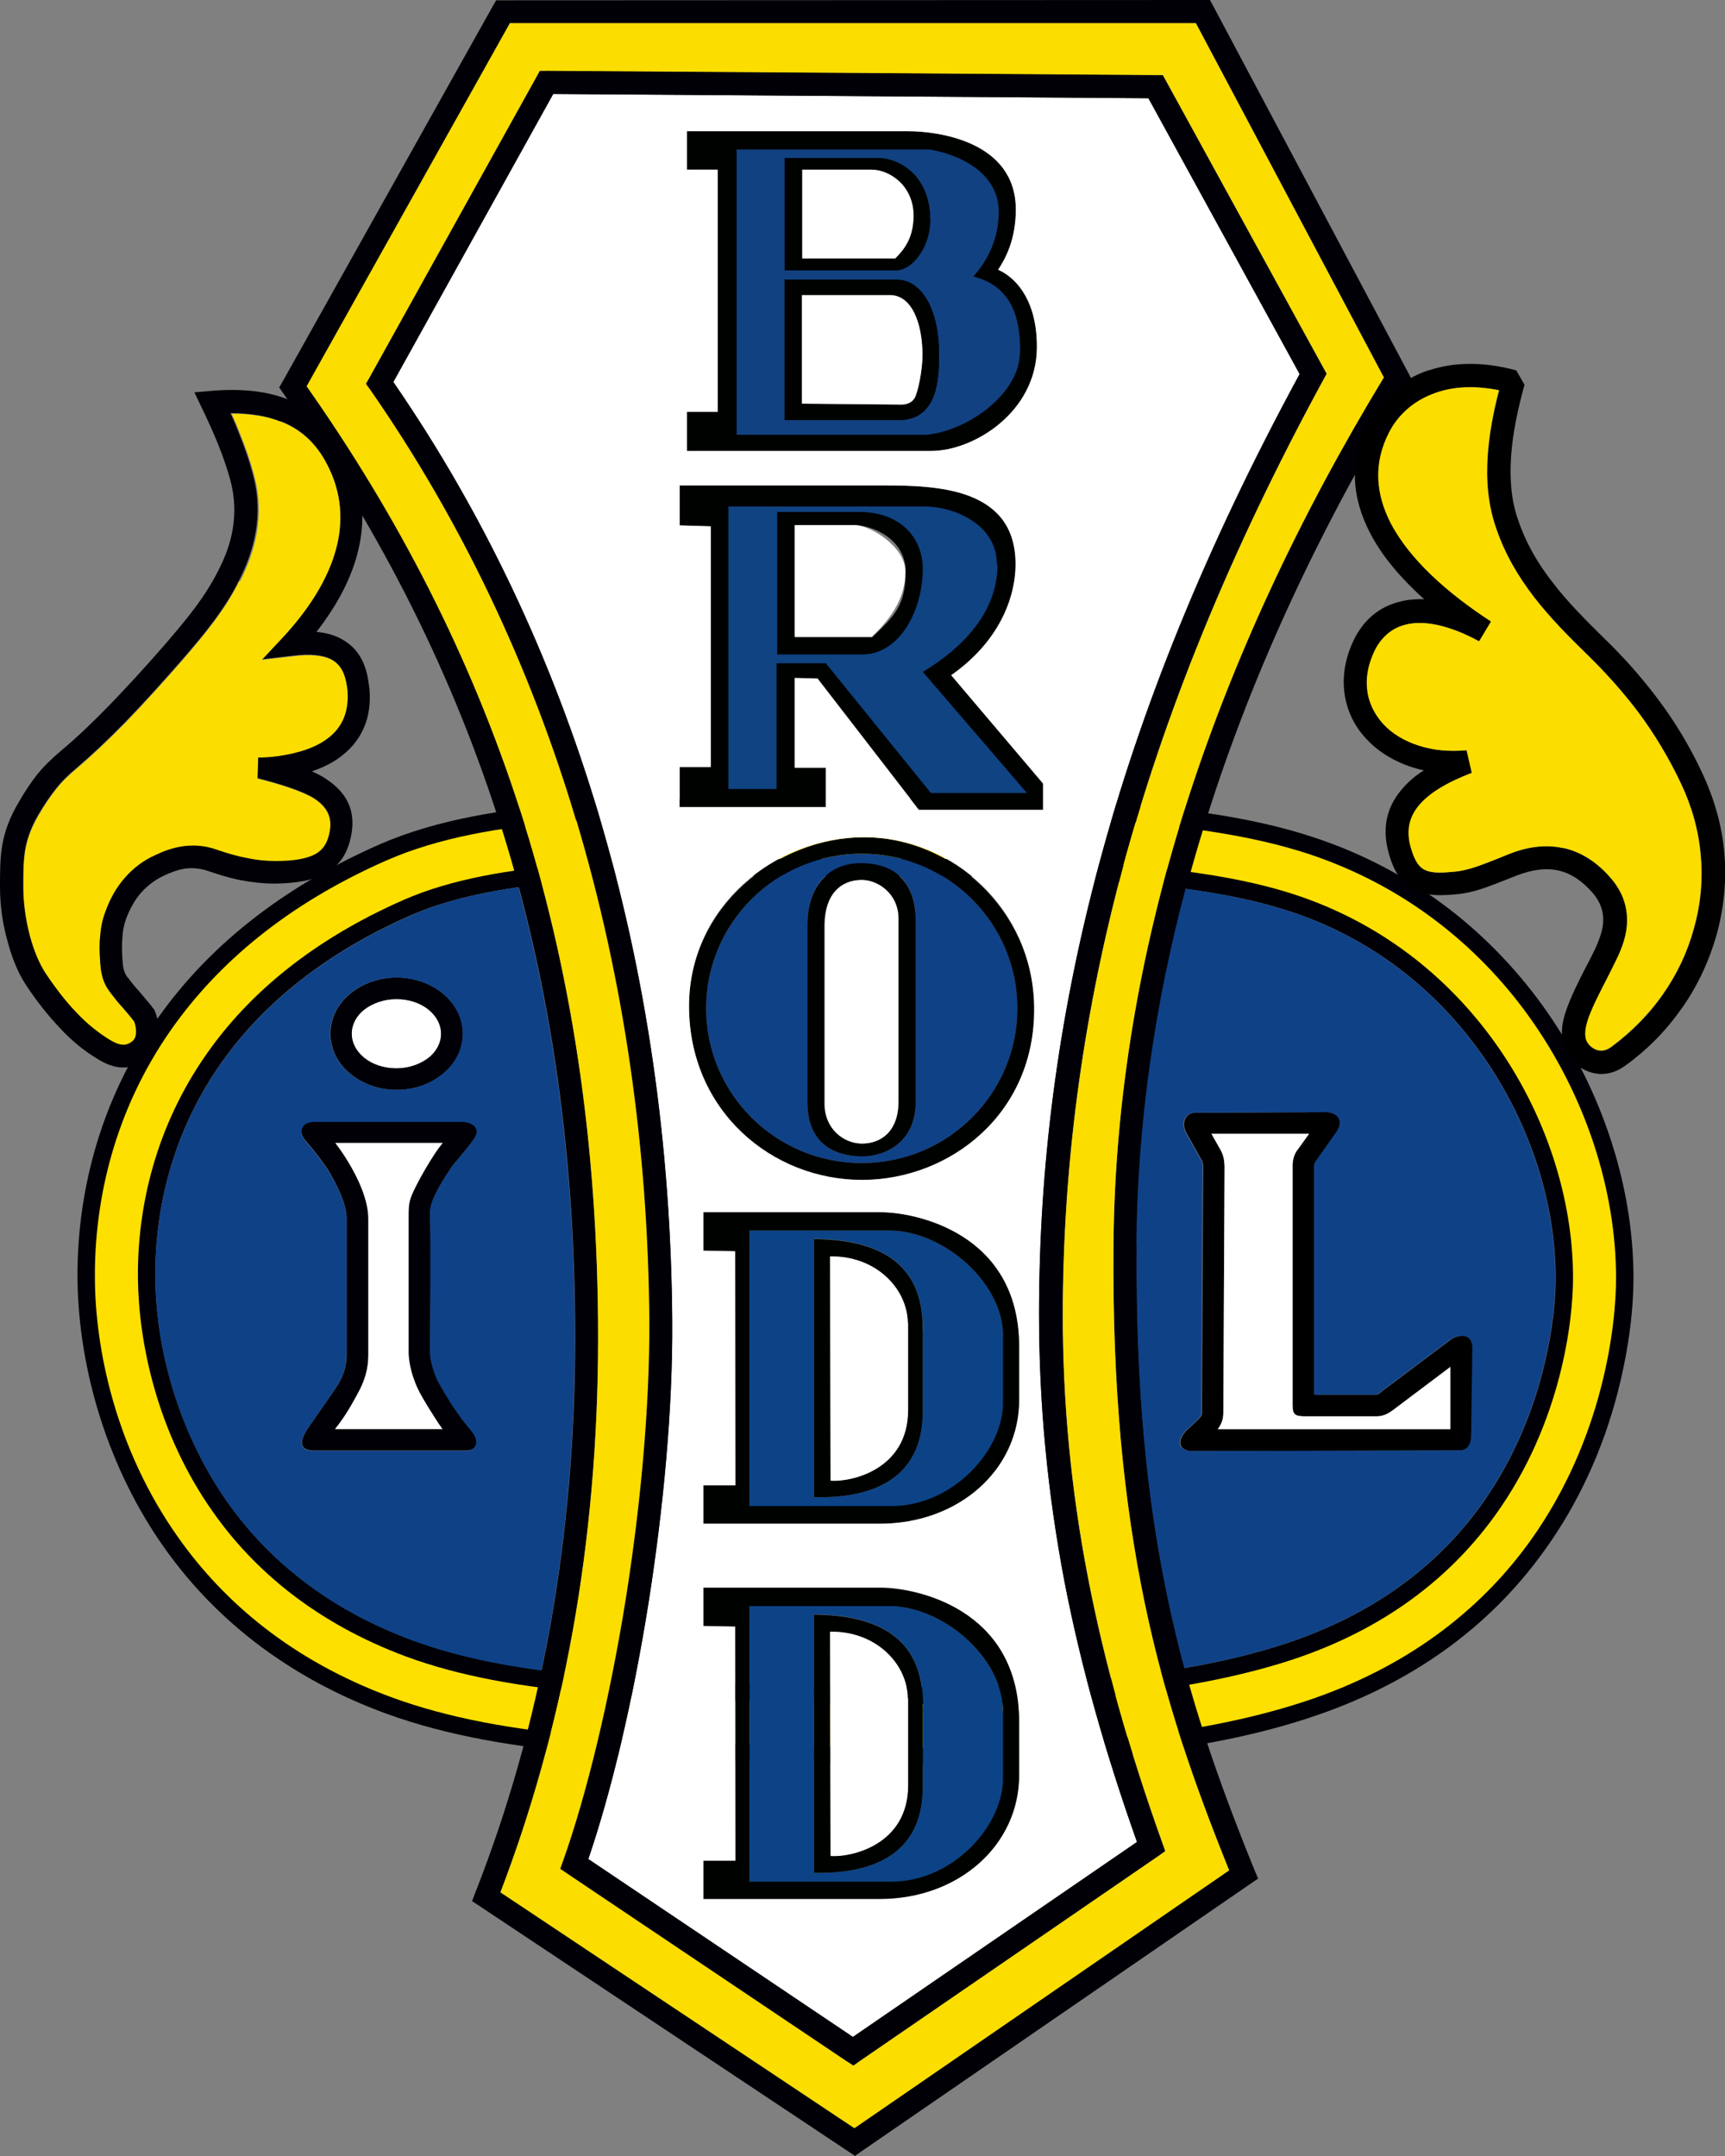 <?xml version="1.0" encoding="UTF-8"?> <svg xmlns="http://www.w3.org/2000/svg" xmlns:svg="http://www.w3.org/2000/svg" version="1.1" viewBox="0 0 565.3 706.7"><rect x="0" y="0" width="565.3" height="706.7" fill="#808080" stroke="none"/><defs><style> .cls-1, .cls-2 { fill: none; } .cls-3 { fill: #000006; } .cls-3, .cls-4, .cls-5, .cls-6, .cls-7, .cls-8, .cls-9, .cls-10, .cls-11, .cls-12 { fill-rule: evenodd; } .cls-4 { fill: #fff; } .cls-5 { fill: #0b4386; } .cls-6 { fill: #000200; } .cls-7 { fill: #fbdd00; } .cls-2, .cls-12 { stroke: #000; stroke-width: .6px; } .cls-8 { fill: #0f4187; } .cls-10 { fill: #fee000; } .cls-11 { fill: #114180; } .cls-12 { fill: #0f4382; } </style></defs><g><g id="svgRoot"><g><g id="rootGroup"><g id="Layer1000"><g id="Layer1001"><path class="cls-3" d="M263.1,261.7c6.5,0,13,0,19.5,0,26.8,0,53.8-.1,80.5,1.6,22.3,1.4,46.3,4.1,67.6,11.2,30.3,10,56,29.1,74.7,54.9,18.5,25.6,29.9,57.7,29.9,89.4,0,12.4-2.1,25.7-5.2,37.7-4.8,18.5-12.8,36.2-24,51.7-18.4,25.7-43.8,43.2-73.5,53.6-20.2,7.1-42.1,11-63.3,13.3-27.2,3-54.9,3.7-82.2,3.1-3.6,0-7.2-.2-10.8-.2-28-.6-56.4-.9-84.4-3.4-22.2-2-44.7-5.4-65.7-13.1-29.3-10.8-54.3-28.7-72.4-54.3-17.8-25.1-28.1-57.3-28.4-88.2-.2-30.4,8.6-60.1,26.1-85,18.3-26.1,44.1-44.6,73-57.3,19-8.3,41-11.5,61.5-13.2,25.5-2,51.5-1.8,77-1.8ZM282.7,287.1c-6.5,0-13,0-19.6,0-24.5,0-49.3-.2-73.7,1.6-17.9,1.4-38,4-54.6,11.2-24.6,10.8-46.8,26.4-62.4,48.6-14.5,20.6-21.7,45-21.5,70.2.2,25.7,8.9,52.7,23.7,73.7,15.1,21.3,36,36.1,60.4,45.1,19.1,7,40,10,60.2,11.8,27,2.3,54.5,2.7,81.6,3.2,3.6,0,7.2.1,10.8.2,26.2.6,52.8,0,78.9-3,19.3-2.1,39.4-5.6,57.7-12,24.7-8.7,45.9-23.1,61.2-44.4,9.3-13,16-27.8,20-43.2,2.6-9.9,4.4-21,4.4-31.3,0-26.4-9.6-53.2-25.1-74.5-15.5-21.4-36.8-37.4-62-45.6-19.1-6.3-41.2-8.6-61.2-9.9-26.2-1.7-52.6-1.7-78.9-1.6Z"></path></g><path class="cls-10" d="M282.7,281.5c-6.6,0-13.1,0-19.5,0-54.2,0-100,0-130.6,13.3-30.4,13.3-51.2,31.1-64.8,50.5-16.8,23.9-22.8,50.3-22.6,73.5.2,20.7,6,50.5,24.7,76.9,13.4,19,33.6,36.2,63.1,47.2,35.5,13.1,81.2,14.1,143.6,15.3,3.6,0,7.2.1,10.8.2,28.1.6,55.1-.3,79.6-3,22.2-2.5,42.3-6.5,59-12.3,30.4-10.6,50.6-27.9,64-46.5,21.8-30.3,25.5-64,25.5-77.8,0-25.9-8.9-54.1-26.1-77.8-15.3-21.1-37-38.5-64.8-47.7-17.2-5.7-38.7-8.7-62.6-10.2-24.5-1.6-51.4-1.7-79.2-1.6ZM263.1,267.4c6.4,0,12.9,0,19.5,0,28.3,0,55.6,0,80.1,1.6,25.1,1.6,47.7,4.8,66.2,10.9,30.8,10.2,55,29.5,71.9,52.9,18.9,26.2,28.8,57.4,28.8,86.1,0,15.4-4.1,52.6-28.1,86.1-14.8,20.6-37.2,39.8-70.8,51.6-17.8,6.2-38.9,10.5-62.1,13-25,2.8-52.7,3.7-81.5,3-3.7,0-7.3-.2-10.8-.2-63.9-1.3-110.6-2.3-148.2-16.2-32.5-12-54.8-31.2-69.7-52.3-20.7-29.2-27.2-62.1-27.3-84.9-.2-25.7,6.4-55.1,25.1-81.7,15-21.3,37.6-40.9,70.7-55.4,33.2-14.5,80.5-14.5,136.3-14.5Z"></path><path class="cls-3" d="M100.5,126.6c29.8,42.4,53.5,88,69.9,138.8,16.6,51.6,25.6,108.5,25.6,173,0,34.5-3,66.6-8.3,96.1-5.7,31.6-13.9,60.1-23.7,85.7l116,77.3,122.8-84.5c-11.5-28.5-21.1-56-27.7-87.8-6.8-32.8-10.6-70-10.2-117.3.4-48.3,8.7-95.9,23.1-141.9,15.5-49.3,38-97,65.5-142.3L391.9,7.6h-224.8c0,0-66.6,119-66.6,119ZM163.1,267.7c-16.4-50.8-40.2-96.3-70.2-138.7l-1.4-2,1.2-2.1L161.5,2l1.1-1.9h2.2S394.2,0,394.2,0h2.3s1.1,2,1.1,2l63.8,120,1,1.9-1.1,1.9c-27.7,45.3-50.4,93.1-65.9,142.4-14.3,45.4-22.4,92.2-22.8,139.7-.4,46.7,3.3,83.4,10.1,115.7,6.7,32.3,16.6,60.2,28.4,89.3l1.2,2.8-2.5,1.7-127.5,87.7-2.1,1.5-2.1-1.4-120.8-80.4-2.6-1.7,1.1-2.9c10.2-25.9,18.7-54.9,24.5-87.1,5.2-29,8.2-60.6,8.2-94.7,0-63.6-8.9-119.8-25.3-170.7Z"></path><path class="cls-1" d="M282.5,288.4c-7.1,0-12.2,4.9-12.2,14.7v58.5c-.2,8.2,6,13.2,12.2,13.2s11.9-3.9,11.9-13.7v-60c0-8.2-6.7-12.6-11.9-12.7ZM283.2,274.4c28.3,0,55.2,23.6,55.7,55.4.6,35.1-27.6,56.9-56.4,56.9-29.6,0-56.7-22.7-56.7-57,0-32.8,28.2-55.4,57.4-55.4Z"></path><path class="cls-1" d="M260.5,208.7h25.3c7.1-6.8,11-13.3,11-21.4s-11.5-15.2-16.7-15.2h-19.6c0,0,0,36.6,0,36.6ZM341.8,265.4h-40.7l-33.2-43-7.5-.2v29.4h10.2v12.9h-47.9v-13.1h10.2v-78.9l-10.2-.3v-13.1h66.5c17.5,0,43.5.6,43.6,25.7,0,11.5-5.7,25.7-21.1,36.5l30.1,35.5v8.6Z"></path><path class="cls-6" d="M262.8,96.7v35.7s32.5.3,32.5.3c1.8,0,3.7-.6,4.6-2.5.9-1.9,2.4-8.5,2.4-13.8,0-9.8-3.2-19.6-10.7-19.6h-28.9ZM262.8,84.7c10.2,0,20.4,0,30.6,0,3.2-3.3,5.9-7,6-13.9,0-10.1-8-15.2-13.8-15.2h-22.7v29.1ZM327.1,88.4c6.7,3,12.8,11.1,12.7,25.5-.1,21.1-20.6,33.9-34.7,33.9h-80v-12.8h10.1c0,0,0-79.4,0-79.4h-10.1v-12.6h72.4c9.5,0,35.3,3.1,35.4,25.6,0,10.1-3.5,16.3-5.8,19.8Z"></path><path class="cls-11" d="M307.7,115.9c0-15.5-6.3-24.3-13.8-24.2h-36.8v46h37.3c12.8,0,13.4-13.3,13.3-21.8ZM334.2,115.9c-.2,12.8-16.2,25-30.4,26.6h-62.4V49h63.4c13.7,2.6,22.5,10,22.5,20.3,0,6.6-1.9,14.1-8.3,21.3,12.2,3.2,15.5,12.9,15.3,25.2ZM304.8,71.7c0-12.2-8-19.5-16.8-19.9h-30.8s0,36.8,0,36.8h36.3c5.6.1,11.5-7.8,11.4-16.9Z"></path><path class="cls-12" d="M302.1,186.8c.1-10.9-7.8-18.7-20.4-18.7h-26.7s0,46.1,0,46.1h27.5c12.4,0,19.5-14.7,19.6-27.4ZM327.2,184.6c.2,16.5-12,28.2-24.3,35.7l34.3,39.9h-32.3s-34.4-42.5-34.4-42.5h-15.7v41.2h-16.4v-93.2h64.8c8.8,0,23.6,5.4,23.8,19Z"></path><path class="cls-6" d="M260.5,208.7v-36.6h19.6c5.2,0,16.7,4.2,16.7,15.3s-3.8,14.6-11,21.5h-25.3ZM281.6,168.2h-26.7s0,46.1,0,46.1h27.5c12.4,0,19.5-14.7,19.6-27.4.1-10.9-7.8-18.7-20.4-18.7Z"></path><path class="cls-6" d="M270.6,217.6h-15.7v41.2h-16.4v-93.2h64.8c8.8,0,23.6,5.4,23.8,19,.2,16.5-12,28.2-24.3,35.7l34.3,39.9h-32.3s-34.4-42.5-34.4-42.5ZM260.5,222.2l7.5.2,33.2,43h40.7v-8.6l-30.1-35.5c15.4-10.7,21.1-24.9,21.1-36.5,0-25.1-26-25.7-43.6-25.7h-66.5v13.1l10.2.3v78.8h-10.2v13.2h47.9v-12.8h-10.2v-29.5Z"></path><path class="cls-6" d="M257.1,88.6h36.3c5.6.1,11.5-7.8,11.4-16.9,0-12.2-8-19.5-16.8-19.9h-30.8s0,36.8,0,36.8ZM262.8,84.7v-29.1h22.7c5.8,0,13.9,5.1,13.8,15.2,0,7-2.7,10.6-6,13.9h-30.6Z"></path><path class="cls-6" d="M293.9,91.7h-36.8v46h37.3c12.8,0,13.4-13.3,13.3-21.8,0-15.5-6.3-24.3-13.8-24.2ZM262.8,132.4v-35.7s28.9,0,28.9,0c7.5,0,10.7,9.8,10.7,19.6s-1.6,11.9-2.4,13.8c-.9,1.9-2.8,2.6-4.6,2.5l-32.5-.3Z"></path><path class="cls-8" d="M282.4,279.8c-28.2,0-51,22.7-51,50.7s22.8,50.7,51,50.7,51-22.7,51-50.7-22.8-50.7-51-50.7ZM300.1,301.9c0-14.1-8.1-19-18-19s-17.5,6.8-17.5,20.1v58.2c0,16.2,12.4,17.9,18.4,17.8,7.3-.1,17.1-4.8,17.1-17.9v-59.1Z"></path><path class="cls-6" d="M282.5,288.4c5.2,0,12,4.4,12,12.7v60c0,9.8-6.2,13.7-12,13.7s-12.4-4.9-12.4-13.2v-58.5c.2-9.8,5.2-14.7,12.3-14.7ZM264.6,303v58.2c0,16.2,12.4,17.9,18.4,17.8,7.3-.1,17.1-4.8,17.1-17.9v-59.1c0-14.1-8.2-19-18-19s-17.5,6.8-17.5,20.1Z"></path><path class="cls-6" d="M282.4,279.8c28.2,0,51,22.7,51,50.7s-22.8,50.7-51,50.7-51-22.7-51-50.7,22.8-50.7,51-50.7ZM338.9,329.8c-.5-31.8-27.4-55.4-55.7-55.4s-57.4,22.6-57.4,55.4c0,34.3,27.1,57.1,56.7,57,28.9,0,57-21.8,56.4-56.9Z"></path><g id="Layer1002"><path class="cls-1" d="M272.1,411.8l.2,73.5c6.4.5,25.4-3.4,25.4-23.2v-28.4c-.3-11.6-10.9-22.1-25.6-21.8ZM241,486.9v-76.7c-.1,0-10.5-.2-10.5-.2v-12.6h58.2c10.8,0,45.2,6.5,45.3,43.9v17.4c.1,23.1-19.8,40.8-45.7,40.8h-57.8v-12.6h10.5Z"></path><path class="cls-5" d="M328.8,437.9v22c0,15.5-16.4,33.8-36.5,33.8h-46.7c0,0,0-90.4,0-90.4h45.8c17.6,0,37.3,16.9,37.3,34.5ZM302.5,435.9c0-18.1-9.6-29.7-35.7-29.9v84.7c17.8.4,35.6-5.1,35.6-28.1v-26.6Z"></path><path class="cls-6" d="M245.6,493.8v-90.5h45.8c17.6,0,37.3,16.9,37.3,34.5v22c0,15.5-16.4,33.8-36.5,33.8h-46.7ZM230.5,409.9l10.4.2v76.7c.1,0-10.4,0-10.4,0v12.6h57.8c26,0,45.9-17.7,45.8-40.8v-17.4c-.2-37.5-34.5-43.9-45.4-43.9h-58.2v12.6Z"></path><path class="cls-6" d="M266.8,406v84.7c17.8.4,35.6-5.1,35.6-28.1v-26.6c.2-18.1-9.5-29.7-35.6-29.9ZM272.2,485.3l-.2-73.5c14.7-.3,25.3,10.2,25.5,21.8v28.4c.2,19.8-18.9,23.8-25.3,23.2Z"></path></g><g id="Layer1003"><path class="cls-1" d="M272.1,534.8l.2,73.5c6.4.5,25.4-3.4,25.4-23.2v-28.4c-.3-11.6-10.9-22.1-25.6-21.8ZM241,609.9v-76.7c-.1,0-10.5-.2-10.5-.2v-12.6h58.2c10.8,0,45.2,6.5,45.3,43.9v17.4c.1,23.1-19.8,40.8-45.7,40.8h-57.8v-12.6h10.5Z"></path><path class="cls-5" d="M328.8,561v22c0,15.5-16.4,33.8-36.5,33.8h-46.7c0,0,0-90.4,0-90.4h45.8c17.6,0,37.3,16.9,37.3,34.5ZM302.5,559c0-18.1-9.6-29.7-35.7-29.9v84.7c17.8.4,35.6-5.1,35.6-28.1v-26.6Z"></path><path class="cls-6" d="M245.6,616.9v-90.5h45.8c17.6,0,37.3,16.9,37.3,34.5v22c0,15.5-16.4,33.8-36.5,33.8h-46.7ZM230.5,533l10.4.2v76.7c.1,0-10.4,0-10.4,0v12.6h57.8c26,0,45.9-17.7,45.8-40.8v-17.4c-.2-37.5-34.5-43.9-45.4-43.9h-58.2v12.6Z"></path><path class="cls-6" d="M266.8,529.1v84.7c17.8.4,35.6-5.1,35.6-28.1v-26.6c.2-18.1-9.5-29.7-35.6-29.9ZM272.2,608.3l-.2-73.5c14.7-.3,25.3,10.2,25.5,21.8v28.4c.2,19.8-18.9,23.8-25.3,23.2Z"></path></g><path class="cls-2" d="M179.1,27l201,.3"></path><path class="cls-3" d="M179.1,23.2l199.6,1.4h2.3s1.1,2,1.1,2l51.6,94.1,1,1.8-1,1.8c-31.2,57.3-52.5,110.5-66.1,161.1-13.5,50.6-19.3,98.5-19.4,145.2,0,29.2,2.7,57.5,8.2,86.1,5.5,28.6,13.7,57.3,24.4,87.2l1,2.8-2.4,1.7-97.7,67.1-2.1,1.5-2.2-1.4-91.4-61.4-2.5-1.7,1-2.8c7.7-21.7,15.2-52.7,20.5-85.8,4.8-30.3,7.8-62.3,7.7-90.8-.4-57-8.4-112.3-23.9-164.2-15.2-50.9-37.8-98.5-67.5-141.2l-1.4-1.9,1.2-2.1,54.7-98.5,1.1-2h2.3ZM376.4,32.2l-195.1-1.4-52.4,94.4c29.5,42.8,52,90.5,67.2,141.4,15.7,52.5,23.8,108.5,24.2,166.3.2,28.9-2.9,61.4-7.7,92-5.1,32.3-12.3,62.5-19.8,84.4l86.7,58.3,93.1-63.9c-10.4-29.3-18.4-57.5-23.8-85.5-5.5-29-8.3-57.8-8.3-87.5,0-47.4,5.9-96,19.6-147.2,13.5-50.6,34.8-103.8,65.8-160.9l-49.5-90.3Z"></path><path class="cls-4" d="M235.2,135.1V55.6h-10.1v-12.6h72.4c9.5,0,35.3,3.1,35.4,25.6,0,10.1-3.5,16.3-5.8,19.8,6.7,3,12.8,11.1,12.7,25.5-.1,21.1-20.6,33.9-34.7,33.9h-80v-12.8h10.1ZM376.4,32.2l-195.1-1.4-52.4,94.4c29.5,42.8,52,90.5,67.2,141.4,15.7,52.5,23.8,108.5,24.2,166.3.2,28.9-2.9,61.4-7.7,92-5.1,32.3-12.3,62.5-19.8,84.4l86.7,58.3,93.1-63.9c-10.4-29.3-18.4-57.5-23.8-85.5-5.5-29-8.3-57.8-8.3-87.5,0-47.4,5.9-96,19.6-147.2,13.5-50.6,34.8-103.8,65.8-160.9l-49.5-90.3ZM225.8,329.8c0-32.8,28.2-55.4,57.4-55.4s55.2,23.6,55.7,55.4c.6,35.1-27.6,56.9-56.4,56.9-29.6,0-56.7-22.7-56.7-57ZM230.5,397.3h58.2c10.8,0,45.2,6.5,45.3,43.9v17.4c.1,23.1-19.8,40.8-45.7,40.8h-57.8v-12.6h10.5s-.1-76.7-.1-76.7l-10.4-.2v-12.6ZM230.5,520.3h58.2c10.8,0,45.2,6.5,45.3,43.9v17.4c.1,23.1-19.8,40.8-45.7,40.8h-57.8v-12.6h10.5s-.1-76.7-.1-76.7l-10.4-.2v-12.6ZM232.9,251.3v-78.8l-10.2-.3v-13.1h66.5c17.5,0,43.5.6,43.6,25.7,0,11.5-5.7,25.7-21.1,36.5l30.1,35.5v8.6h-40.7l-33.2-43-7.5-.2v29.4h10.2v12.9h-47.9v-13.1h10.2Z"></path><path class="cls-4" d="M262.8,84.7h30.6c3.2-3.2,5.9-6.9,6-13.9,0-10.1-8-15.2-13.8-15.2h-22.7v29.1Z"></path><path class="cls-4" d="M291.7,96.7h-28.9c0,0,0,35.6,0,35.6l32.5.3c1.8,0,3.7-.6,4.6-2.5.9-1.9,2.4-8.5,2.4-13.8,0-9.8-3.2-19.6-10.7-19.6Z"></path><path class="cls-4" d="M280,172.1h-19.6c0,0,0,36.6,0,36.6h25.3c7.1-6.8,11-13.3,11-21.4s-11.5-15.2-16.7-15.2Z"></path><path class="cls-4" d="M282.5,288.4c-7.1,0-12.2,4.9-12.2,14.7v58.5c-.2,8.2,6,13.2,12.2,13.2s11.9-3.9,11.9-13.7v-60c0-8.2-6.7-12.6-11.9-12.7Z"></path><path class="cls-4" d="M297.5,433.6c-.2-11.6-10.8-22.1-25.5-21.8l.2,73.5c6.4.5,25.4-3.4,25.4-23.2v-28.4Z"></path><path class="cls-4" d="M297.5,556.6c-.2-11.6-10.8-22.1-25.5-21.8l.2,73.5c6.4.5,25.4-3.4,25.4-23.2v-28.4Z"></path><path class="cls-3" d="M179.1,23.2l199.6,1.4h2.3s1.1,2,1.1,2l51.6,94.1,1,1.8-1,1.8c-31.2,57.3-52.5,110.5-66.1,161.1-13.5,50.6-19.3,98.5-19.4,145.2,0,29.2,2.7,57.5,8.2,86.1,5.5,28.6,13.7,57.3,24.4,87.2l1,2.8-2.4,1.7-97.7,67.1-2.1,1.5-2.2-1.4-91.4-61.3-2.5-1.7,1-2.8c7.7-21.7,15.2-52.7,20.5-85.8,4.8-30.3,7.8-62.3,7.7-90.8-.4-57-8.4-112.3-23.9-164.2-15.2-50.9-37.8-98.5-67.5-141.2l-1.4-1.9,1.2-2.1,54.7-98.5,1.1-2h2.3ZM376.4,32.2l-195.1-1.4-52.4,94.4c29.5,42.8,52,90.5,67.2,141.4,15.7,52.5,23.8,108.5,24.2,166.3.2,28.9-2.9,61.4-7.7,92-5.1,32.3-12.3,62.5-19.8,84.4l86.7,58.3,93.1-63.9c-10.4-29.3-18.4-57.5-23.8-85.5-5.5-29-8.3-57.8-8.3-87.5,0-47.4,5.9-96,19.6-147.2,13.5-50.6,34.8-103.8,65.8-160.9l-49.5-90.3Z"></path><path class="cls-7" d="M188.8,268.9c-15.2-50.9-37.8-98.5-67.5-141.2l-1.4-1.9,1.2-2.1,54.7-98.5,1.1-2h2.3s199.6,1.4,199.6,1.4h2.3s1.1,2,1.1,2l51.6,94.1,1,1.8-1,1.8c-31.2,57.3-52.5,110.5-66.1,161.1-13.5,50.6-19.3,98.5-19.4,145.2,0,29.2,2.7,57.5,8.2,86.1,5.5,28.6,13.7,57.3,24.4,87.2l1,2.8-2.4,1.7-97.7,67.1-2.1,1.5-2.2-1.4-91.4-61.4-2.5-1.7,1-2.8c7.7-21.7,15.2-52.7,20.5-85.8,4.8-30.3,7.8-62.3,7.7-90.8-.4-57-8.4-112.3-23.9-164.2ZM391.9,7.6h-224.8c0,0-66.6,119-66.6,119,29.8,42.4,53.5,88,69.9,138.8,16.6,51.6,25.6,108.5,25.6,173,0,34.5-3,66.6-8.3,96.1-5.7,31.6-13.9,60.1-23.7,85.7l116,77.3,122.8-84.5c-11.5-28.5-21.1-56-27.7-87.8-6.8-32.8-10.6-70-10.2-117.3.4-48.3,8.7-95.9,23.1-141.9,15.5-49.3,38-97,65.5-142.3L391.9,7.6Z"></path><g id="Layer1004"><path class="cls-3" d="M69.3,128.1c9.6-.8,18.1,0,25.3,2.9,7.4,3,13.5,8,17.8,15.6,6.6,11.4,7.5,22.6,5.2,32.9-2.3,10.5-7.9,19.9-13.9,27.6,3.2.3,6.1,1.1,8.5,2.5,4.8,2.7,7.7,7.3,8.6,14.2.1.8.2,1.6.3,2.3.7,9.2-2.5,16-8.1,20.8-3,2.6-6.6,4.5-10.8,5.9,1.7.8,3.4,1.6,4.8,2.6,6,4,9.6,9.5,8.2,17.8-1.1,6.4-3.9,10.5-8.5,13.1h0c-4.2,2.3-9.7,3.2-16.6,3.3-3.7,0-7.4-.4-11.1-1.1-3.7-.7-7.2-1.8-10.7-3-2.9-1-5.5-1.1-7.8-.8-2.4.4-4.7,1.3-6.8,2.3-3,1.4-5.4,3.3-7.4,5.5-2.2,2.5-3.8,5.5-5,8.7-.7,2-1.1,4-1.2,6.2-.2,2.2-.1,4.5,0,6.8.1,1.4.2,2.7.5,3.7.2.9.7,1.8,1.4,2.7h.1c1.1,1.6,2.3,3,3.5,4.3,1.5,1.8,3.1,3.6,4.7,5.7l.3.4.2.5c1,2.6,1.6,5.7,1.1,8.6-.4,2.7-1.7,5.2-4.1,7.1-2.8,2.2-5.7,2.9-8.7,2.6-2.6-.3-5.1-1.4-7.7-3.1-4.1-2.5-8-5.7-11.7-9.7-3.8-4-7.5-8.6-11-13.9-2.7-4-4.8-9.1-6.3-14.9C.9,302.9,0,296.8,0,290.7c0-5.3,0-9.6.8-14,.8-4.5,2.4-8.8,5.4-13.9,2.1-3.6,4-6.5,6.1-9.1,2.2-2.7,4.7-5.1,8-7.9,4.7-3.9,9.9-8.9,15.2-14.3,6.1-6.3,12.5-13.3,18.5-20.2,3.6-4.2,7-8.2,9.9-12.1,2.9-3.9,5.4-7.8,7.6-12.1,2.2-4.3,4-8.9,4.8-13.9.8-4.9.7-10.1-.8-15.8-1.1-4-2.5-8-4.1-12-1.6-3.9-3.4-7.9-5.3-11.8l-2.4-5,5.6-.5ZM91.8,138.1c-4.7-1.9-10.2-2.7-16.3-2.7,1.1,2.3,2.1,4.7,3,7.1,1.7,4.2,3.2,8.5,4.3,12.7,1.9,6.9,2,13.2,1,19.1-1,5.8-3,11.1-5.5,16-2.3,4.7-5.1,9-8.3,13.3-3.1,4.2-6.6,8.3-10.3,12.6-6.2,7.1-12.6,14.2-18.8,20.6-5.5,5.6-10.9,10.7-15.7,14.8-2.9,2.4-5.1,4.6-6.9,6.9-1.9,2.4-3.6,4.9-5.5,8.1-2.5,4.2-3.8,7.8-4.5,11.4-.7,3.8-.7,7.7-.7,12.6,0,5.4.8,10.8,2.1,15.8,1.3,4.9,3.1,9.3,5.3,12.6,3.3,4.9,6.6,9.2,10.1,12.8,3.3,3.5,6.8,6.3,10.3,8.5,1.7,1.1,3.3,1.8,4.6,1.9,1,.1,2-.2,3.1-1,.8-.6,1.2-1.4,1.3-2.3.2-1.3,0-2.8-.5-4.2-1.3-1.7-2.6-3.2-3.9-4.7-1.3-1.4-2.5-2.9-3.7-4.5h0c-1.5-1.9-2.4-3.7-2.9-5.7-.5-1.8-.6-3.4-.7-5.1-.2-2.6-.3-5.3,0-7.9.2-2.8.7-5.5,1.7-8.1,1.4-4,3.5-7.9,6.4-11.2,2.6-3,5.9-5.6,9.9-7.4,2.7-1.3,5.6-2.4,8.9-2.9,3.4-.5,7.2-.4,11.4,1.1,3.2,1.1,6.5,2.1,9.8,2.7,3.2.7,6.4,1,9.5,1,5.7,0,10.1-.7,13-2.3h0c2.5-1.4,4.1-3.8,4.7-7.7.8-4.7-1.3-7.8-4.8-10.2-4.3-2.8-12.6-5.2-18.9-6.8l.2-6.9c2.3,0,4.4-.2,6.7-.5,6.9-1,13-3,17.1-6.6,3.8-3.3,5.9-7.9,5.5-14.4,0-.6-.1-1.2-.2-1.8-.6-4.4-2.2-7.1-4.8-8.6-2.9-1.6-7.2-2-12.8-1.3l-10.3,1.2,7.1-7.6c7.2-7.8,15-18.5,17.7-30.6,1.9-8.6,1.2-18-4.3-27.5-3.5-6-8.2-10-14.1-12.3Z"></path><path class="cls-7" d="M78.4,190.5c-2.3,4.7-5.1,9-8.3,13.3-3.1,4.2-6.6,8.3-10.3,12.6-6.2,7.1-12.6,14.2-18.8,20.6-5.5,5.6-10.9,10.7-15.7,14.8-2.9,2.4-5.1,4.6-6.9,6.9-1.9,2.4-3.6,4.9-5.5,8.1-2.5,4.2-3.8,7.8-4.5,11.4-.7,3.8-.7,7.7-.7,12.6,0,5.4.8,10.8,2.1,15.8,1.3,4.9,3.1,9.3,5.3,12.6,3.3,4.9,6.6,9.2,10.1,12.8,3.3,3.5,6.8,6.3,10.3,8.5,1.7,1.1,3.3,1.8,4.6,1.9,1,.1,2-.2,3.1-1,.8-.6,1.2-1.4,1.3-2.3.2-1.3,0-2.8-.5-4.2-1.3-1.7-2.6-3.2-3.9-4.7-1.3-1.4-2.5-2.9-3.7-4.5h0c-1.5-1.9-2.4-3.7-2.9-5.7-.5-1.8-.6-3.4-.7-5.1-.2-2.6-.3-5.3,0-7.9.2-2.8.7-5.5,1.7-8.1,1.4-4,3.5-7.9,6.4-11.2,2.6-3,5.9-5.6,9.9-7.4,2.7-1.3,5.6-2.4,8.9-2.9,3.4-.5,7.2-.4,11.4,1.1,3.2,1.1,6.5,2.1,9.8,2.7,3.2.7,6.4,1,9.5,1,5.7,0,10.1-.7,13-2.3h0c2.5-1.4,4.1-3.8,4.7-7.7.8-4.7-1.3-7.8-4.8-10.2-4.3-2.8-12.6-5.2-18.9-6.8l.2-6.9c2.3,0,4.4-.2,6.7-.5,6.9-1,13-3,17.1-6.6,3.8-3.3,5.9-7.9,5.5-14.4,0-.6-.1-1.2-.2-1.8-.6-4.4-2.2-7.1-4.8-8.6-2.9-1.6-7.2-2-12.8-1.3l-10.3,1.2,7.1-7.6c7.2-7.8,15-18.5,17.7-30.6,1.9-8.6,1.2-18-4.3-27.5-3.5-6-8.2-10-14.1-12.3-4.7-1.9-10.2-2.7-16.3-2.7,1.1,2.3,2.1,4.7,3,7.1,1.7,4.2,3.2,8.5,4.3,12.7,1.9,6.9,2,13.2,1,19.1-1,5.8-3,11.1-5.5,16Z"></path></g><path class="cls-9" d="M491.3,127.9c-7.9-1.6-14.9-1.2-20.6.8-7,2.4-12.3,7-15.4,13-5.3,10.3-4.3,20.3.5,29.7,6.3,12.1,18.8,23.1,32.9,32.3l-3.9,6.5c-3.5-1.9-6.9-3.4-10.1-4.4-5.6-1.8-10.6-2.1-14.6-.9-3.8,1.1-6.9,3.6-9.1,7.5-.7,1.3-1.3,2.8-1.9,4.5-1,3.1-1.3,6.1-1,8.9.4,4.3,2.3,8.1,5.1,11.3,3,3.3,7.1,5.8,11.9,7.3,4.6,1.5,9.9,2,15.6,1.5l1.7,7.4c-8.1,3.1-14.2,6.7-17.6,11-3.1,3.9-4,8.5-2.2,14.1,1.2,4,2.7,6,4.6,6.8,2.2,1,5.3.9,9.5.5,4.5-.4,9.1-2.3,13.7-4.1,1.4-.6,2.8-1.1,4.2-1.7h0c6.3-2.5,12.3-3.2,17.9-1.9,5.7,1.3,10.8,4.5,15.4,9.8,4,4.6,5.4,9.3,5.4,14,0,4.4-1.5,8.7-3.5,12.8-1.1,2.3-2.2,4.4-3.3,6.6-2.3,4.5-4.7,9.1-6.1,13.2h0c-.7,2.3-1,4.2-.7,5.8.2,1.2.9,2.2,1.9,3,1,.8,2.1,1.2,3.2,1.2s2.2-.4,3.4-1.3c6.7-5,12.4-10.8,16.9-17.3,4.6-6.6,8-13.8,10.1-21.6,2.3-8.2,2.9-16.2,2.2-23.8-.7-8.3-3-16.2-6.4-23.4-4.1-8.7-8.8-16.4-13.9-23.3-5.2-6.9-10.8-13.1-16.5-18.7-6.6-6.4-12.6-12.5-17.8-19.2-5.2-6.8-9.5-14-12.4-22.5-2.7-7.7-3.4-15.8-2.8-24.1.5-6.9,1.8-14,3.7-21.2ZM468.2,121.4c8-2.7,17.7-3,28.7,0l2.7,4.7c-2.2,8-3.9,15.9-4.4,23.5-.5,7.4,0,14.5,2.4,21.1,2.6,7.6,6.5,14.2,11.3,20.3,4.8,6.3,10.7,12.2,17,18.4,6.1,5.9,11.9,12.4,17.4,19.7,5.5,7.3,10.5,15.5,14.7,24.6,3.7,8,6.3,16.7,7.1,26,.7,8.4,0,17.3-2.5,26.5-2.4,8.5-6.1,16.6-11.2,23.9-5,7.2-11.2,13.7-18.7,19.1-2.7,2-5.4,2.8-8,2.8s-5.7-1.1-7.9-2.9c-2.5-2-4.1-4.5-4.7-7.6-.5-2.8-.3-6,.9-9.6h0c1.6-4.9,4.1-9.8,6.5-14.5,1.2-2.2,2.3-4.5,3.2-6.3,1.5-3.3,2.7-6.5,2.7-9.6,0-2.9-.9-5.9-3.5-8.9-3.5-4-7.2-6.4-11.2-7.3-4.1-.9-8.6-.3-13.5,1.6h0c-1.4.5-2.8,1.1-4.1,1.6-5.1,2-10.1,4.1-15.8,4.6-5.3.5-9.6.5-13.3-1.2-4-1.8-6.8-5.2-8.7-11.6-2.5-8.2-1.1-15.2,3.6-21,2-2.5,4.5-4.8,7.7-6.8-1.3-.3-2.5-.6-3.7-1-6.2-2-11.4-5.2-15.3-9.5-4-4.3-6.5-9.7-7.1-15.7-.4-3.8,0-7.8,1.3-11.9.7-2.1,1.5-4.1,2.5-5.9,3.2-5.8,7.9-9.5,13.7-11.1,2.7-.8,5.6-1.1,8.7-1-7.4-6.7-13.7-13.9-17.7-21.7-6-11.5-7.1-23.9-.5-36.7,4-7.7,10.8-13.7,19.8-16.7Z"></path><path class="cls-7" d="M494.5,279.8h0ZM512.4,277.9c5.7,1.3,10.8,4.5,15.4,9.8,4,4.6,5.4,9.3,5.4,14,0,4.4-1.5,8.7-3.5,12.8-1.1,2.3-2.2,4.4-3.3,6.6-2.3,4.5-4.7,9.1-6.1,13.2h0c-.7,2.3-1,4.2-.7,5.8.2,1.2.9,2.2,1.9,3,1,.8,2.1,1.2,3.2,1.2s2.2-.4,3.4-1.3c6.7-5,12.4-10.8,16.9-17.3,4.6-6.6,8-13.8,10.1-21.6,2.3-8.2,2.9-16.2,2.2-23.8-.7-8.3-3-16.2-6.4-23.4-4.1-8.7-8.8-16.4-13.9-23.3-5.2-6.9-10.8-13.1-16.5-18.7-6.6-6.4-12.6-12.5-17.8-19.2-5.2-6.8-9.5-14-12.4-22.5-2.7-7.7-3.4-15.8-2.8-24.1.5-6.9,1.8-14,3.7-21.2-7.9-1.6-14.9-1.2-20.6.8-7,2.4-12.3,7-15.4,13-5.3,10.3-4.3,20.3.5,29.7,6.3,12.1,18.8,23.1,32.9,32.3l-3.9,6.5c-3.5-1.9-6.9-3.4-10.1-4.4-5.6-1.8-10.6-2.1-14.6-.9-3.8,1.1-6.9,3.6-9.1,7.5-.7,1.3-1.3,2.8-1.9,4.5-1,3.1-1.3,6.1-1,8.9.4,4.3,2.3,8.1,5.1,11.3,3,3.3,7.1,5.8,11.9,7.3,4.6,1.5,9.9,2,15.6,1.5l1.7,7.4c-8.1,3.1-14.2,6.7-17.6,11-3.1,3.9-4,8.5-2.2,14.1,1.2,4,2.7,6,4.6,6.8,2.2,1,5.3.9,9.5.5,4.5-.4,9.1-2.3,13.7-4.1,1.4-.6,2.8-1.1,4.2-1.7,6.3-2.5,12.3-3.2,17.9-1.9Z"></path><path class="cls-3" d="M103.2,367.6h48.3c2.1,0,7,1.4,3.7,5.9-2.4,3.4-6.8,8.3-7.2,9-2.9,4.3-5.5,8.7-6.5,11.8-.4,1.4-.6,2.4-.5,4.3.3,14.8,0,29.8,0,44.6h0c0,1.3.3,3,.8,4.7.5,1.8,1.2,3.6,1.8,4.8,1.5,2.7,3.1,5.4,4.8,8,1.7,2.6,4.3,6.1,6.3,8.4,2.4,2.9,1.9,6.3-1.9,6.3h-49.8c-6.1,0-4.1-4.4-1.6-8,3.6-5.1,9.4-13.5,9.5-13.8l.2-.4c.8-1.4,1.5-3,1.9-4.6.4-1.5.6-2.9.6-4.4v-45c0-4.7-3.4-11.2-5.6-15-1.9-3.1-5.1-7.2-7.8-10.3-2.7-3.2-1.4-6.4,2.9-6.4ZM109.9,374.6c1.5,2,2.9,4,4.2,6.1,3.1,5.1,6.6,12.4,6.6,18.6v45c0,2.1-.3,4.2-.9,6.3-.6,2.1-1.5,4.2-2.6,6.1l-.2.4c-2.2,4-4,7.2-7.2,11.2h35.2c-.9-1.2-1.7-2.4-2.5-3.7-1.8-2.8-3.6-5.7-5.1-8.5-.9-1.7-1.8-4-2.5-6.4-.6-2.3-1-4.6-1-6.5h0v-42.6s0,0,0,0c0-1.5,0-1.7,0-1.9,0-3,0-4.6,1.2-7.3,1.3-3,4-8,7.1-12.8.9-1.4,1.9-2.8,2.9-4h-35.1Z"></path><path class="cls-3" d="M129.9,327.5c-4.2,0-7.9,1.4-10.6,3.5-2.5,2-4,4.8-4,7.8s1.5,5.7,4,7.8c2.7,2.2,6.4,3.5,10.6,3.5s7.9-1.4,10.6-3.5c2.5-2,4-4.8,4-7.8s-1.5-5.7-4-7.8c-2.7-2.2-6.4-3.5-10.6-3.5ZM114.9,325.6c3.9-3.2,9.2-5.2,15.1-5.2s11.2,2,15.1,5.2c4.1,3.3,6.6,8,6.6,13.2s-2.5,9.9-6.6,13.2c-3.9,3.2-9.2,5.2-15.1,5.2s-11.2-2-15.1-5.2c-4.1-3.3-6.6-8-6.6-13.2s2.5-9.9,6.6-13.2Z"></path><path class="cls-4" d="M129.9,327.5c-4.2,0-7.9,1.4-10.6,3.5-2.5,2-4,4.8-4,7.8s1.5,5.7,4,7.8c2.7,2.2,6.4,3.5,10.6,3.5s7.9-1.4,10.6-3.5c2.5-2,4-4.8,4-7.8s-1.5-5.7-4-7.8c-2.7-2.2-6.4-3.5-10.6-3.5Z"></path><path class="cls-4" d="M145,374.6h-35.1c1.5,2,2.9,4,4.2,6.2,3.1,5.1,6.6,12.4,6.6,18.6v45c0,2.1-.3,4.2-.9,6.3-.6,2.1-1.5,4.2-2.6,6.1l-.2.4c-2.2,4-4,7.2-7.2,11.2h35.2c-.9-1.2-1.7-2.4-2.5-3.7-1.8-2.8-3.6-5.7-5.1-8.5-.9-1.7-1.8-4-2.5-6.4-.6-2.3-1-4.6-1-6.5h0v-42.6s0,0,0,0v-1.9c0-3,0-4.6,1.1-7.3,1.3-3,4-8,7.1-12.8.9-1.4,1.9-2.8,2.9-4Z"></path><path class="cls-9" d="M391.7,364.7l43.1-.2c2.6,0,6.3,2.1,3.1,6.7l-6.7,9.5c-.2.3-.3.5-.4.8,0,.2,0,.3,0,.4v75.2c0,0,20.2,0,20.2,0,.7,0,1-.3,1.5-.8l22.9-17.2c1.8-1.4,7.3-3,7.3,2.9l-.4,28.4c0,2.8-1.1,5-4,5l-87.5.2c-4.4,0-5.6-3.4-1.4-7.3,1.2-1.1,2.6-2.3,3.7-3.5.6-.7.8-.9.8-1.8l.4-80.2c0-.9,0-1.6-.4-2.4l-5.1-9.1c-1.7-3.1-.5-6.6,3-6.6ZM397,371.6l3,5.3c.6,1.1.9,2.1,1.1,3.1.1.9.2,1.7.2,2.7l-.4,80.2c0,1.4-.2,2.5-.7,3.6h0c-.3.7-.7,1.3-1.1,1.9h76.2c0,0,0-20.4,0-20.4l-18.6,14c-1.9,1.4-3.3,2.2-5.8,2.2h-23.6c-2.9-.1-3.7-.6-3.7-3.6v-78.7c0-1.1.2-2.1.5-3,.3-.8.7-1.6,1.3-2.3l3.6-5h-31.9Z"></path><path class="cls-4" d="M428.9,371.6h-31.9s3,5.3,3,5.3c.6,1.1.9,2.1,1.1,3.1.1.9.2,1.7.2,2.7l-.4,80.2c0,1.4-.2,2.5-.7,3.6h0c-.3.7-.7,1.3-1.1,1.9h76.2c0,0,0-20.4,0-20.4l-18.6,14c-1.9,1.4-3.3,2.2-5.8,2.2h-23.6c-2.9-.1-3.7-.6-3.7-3.6v-78.7c0-1.1.2-2.1.5-3,.3-.8.7-1.6,1.3-2.3l3.6-5Z"></path><path class="cls-8" d="M113.6,444.4v-45c0-4.7-3.4-11.2-5.6-15-1.9-3.1-5.1-7.2-7.8-10.3-2.7-3.2-1.4-6.4,2.9-6.4h48.3c2.1,0,7,1.4,3.7,5.9-2.4,3.4-6.8,8.3-7.2,9-2.9,4.3-5.5,8.7-6.5,11.8-.4,1.4-.6,2.4-.5,4.3.3,14.8,0,29.8,0,44.6h0c0,1.3.3,3,.8,4.7.5,1.8,1.2,3.6,1.8,4.8,1.5,2.7,3.1,5.4,4.8,8,1.7,2.6,4.3,6.1,6.3,8.4,2.4,2.9,1.9,6.3-1.9,6.3h-49.8c-6.1,0-4.1-4.4-1.6-8,3.6-5.1,9.4-13.5,9.5-13.8l.2-.4c.8-1.4,1.5-3,1.9-4.6.4-1.5.6-2.9.6-4.4ZM188.4,438.4c0-54.2-6.5-102.9-18.5-147.6-12.2,1.7-24.4,4.5-35.1,9.2-24.6,10.8-46.8,26.4-62.4,48.6-14.5,20.6-21.7,45-21.5,70.2.2,25.7,8.9,52.7,23.7,73.7,15.1,21.3,36,36.1,60.4,45.1,13.5,5,28,8,42.4,9.9,1-4.7,1.9-9.5,2.8-14.3,5.2-29,8.2-60.6,8.2-94.7ZM145,352c-3.9,3.2-9.2,5.2-15.1,5.2s-11.2-2-15.1-5.2c-4.1-3.3-6.6-8-6.6-13.2s2.5-9.9,6.6-13.2c3.9-3.2,9.2-5.2,15.1-5.2s11.2,2,15.1,5.2c4.1,3.3,6.6,8,6.6,13.2s-2.5,9.9-6.6,13.2Z"></path><path class="cls-8" d="M430.6,381.9v75.2c0,0,20.2,0,20.2,0,.7,0,1-.3,1.5-.8l22.9-17.2c1.8-1.4,7.3-3,7.3,2.9l-.4,28.4c0,2.8-1.1,5-4,5l-87.5.2c-4.4,0-5.6-3.4-1.4-7.3,1.2-1.1,2.6-2.3,3.7-3.5.6-.7.8-.9.8-1.8l.4-80.2c0-.9,0-1.6-.4-2.4l-5.1-9.1c-1.7-3.1-.5-6.6,3-6.6l43.1-.2c2.6,0,6.3,2.1,3.1,6.7l-6.7,9.5c-.2.3-.3.5-.4.8,0,.2,0,.3,0,.4ZM372.5,407.9c-.4,46.7,3.3,83.4,10.1,115.7,1.7,8,3.5,15.6,5.5,23.1,12.3-2.1,24.5-5,36-9,24.7-8.7,45.9-23.1,61.2-44.4,9.3-13,16-27.8,20-43.2,2.6-9.9,4.4-21,4.4-31.3,0-26.4-9.6-53.2-25.1-74.5-15.5-21.4-36.8-37.4-62-45.6-10.7-3.5-22.4-5.8-34.1-7.4-10.1,38.1-15.8,77.1-16.1,116.6Z"></path></g></g></g></g></g></svg> 